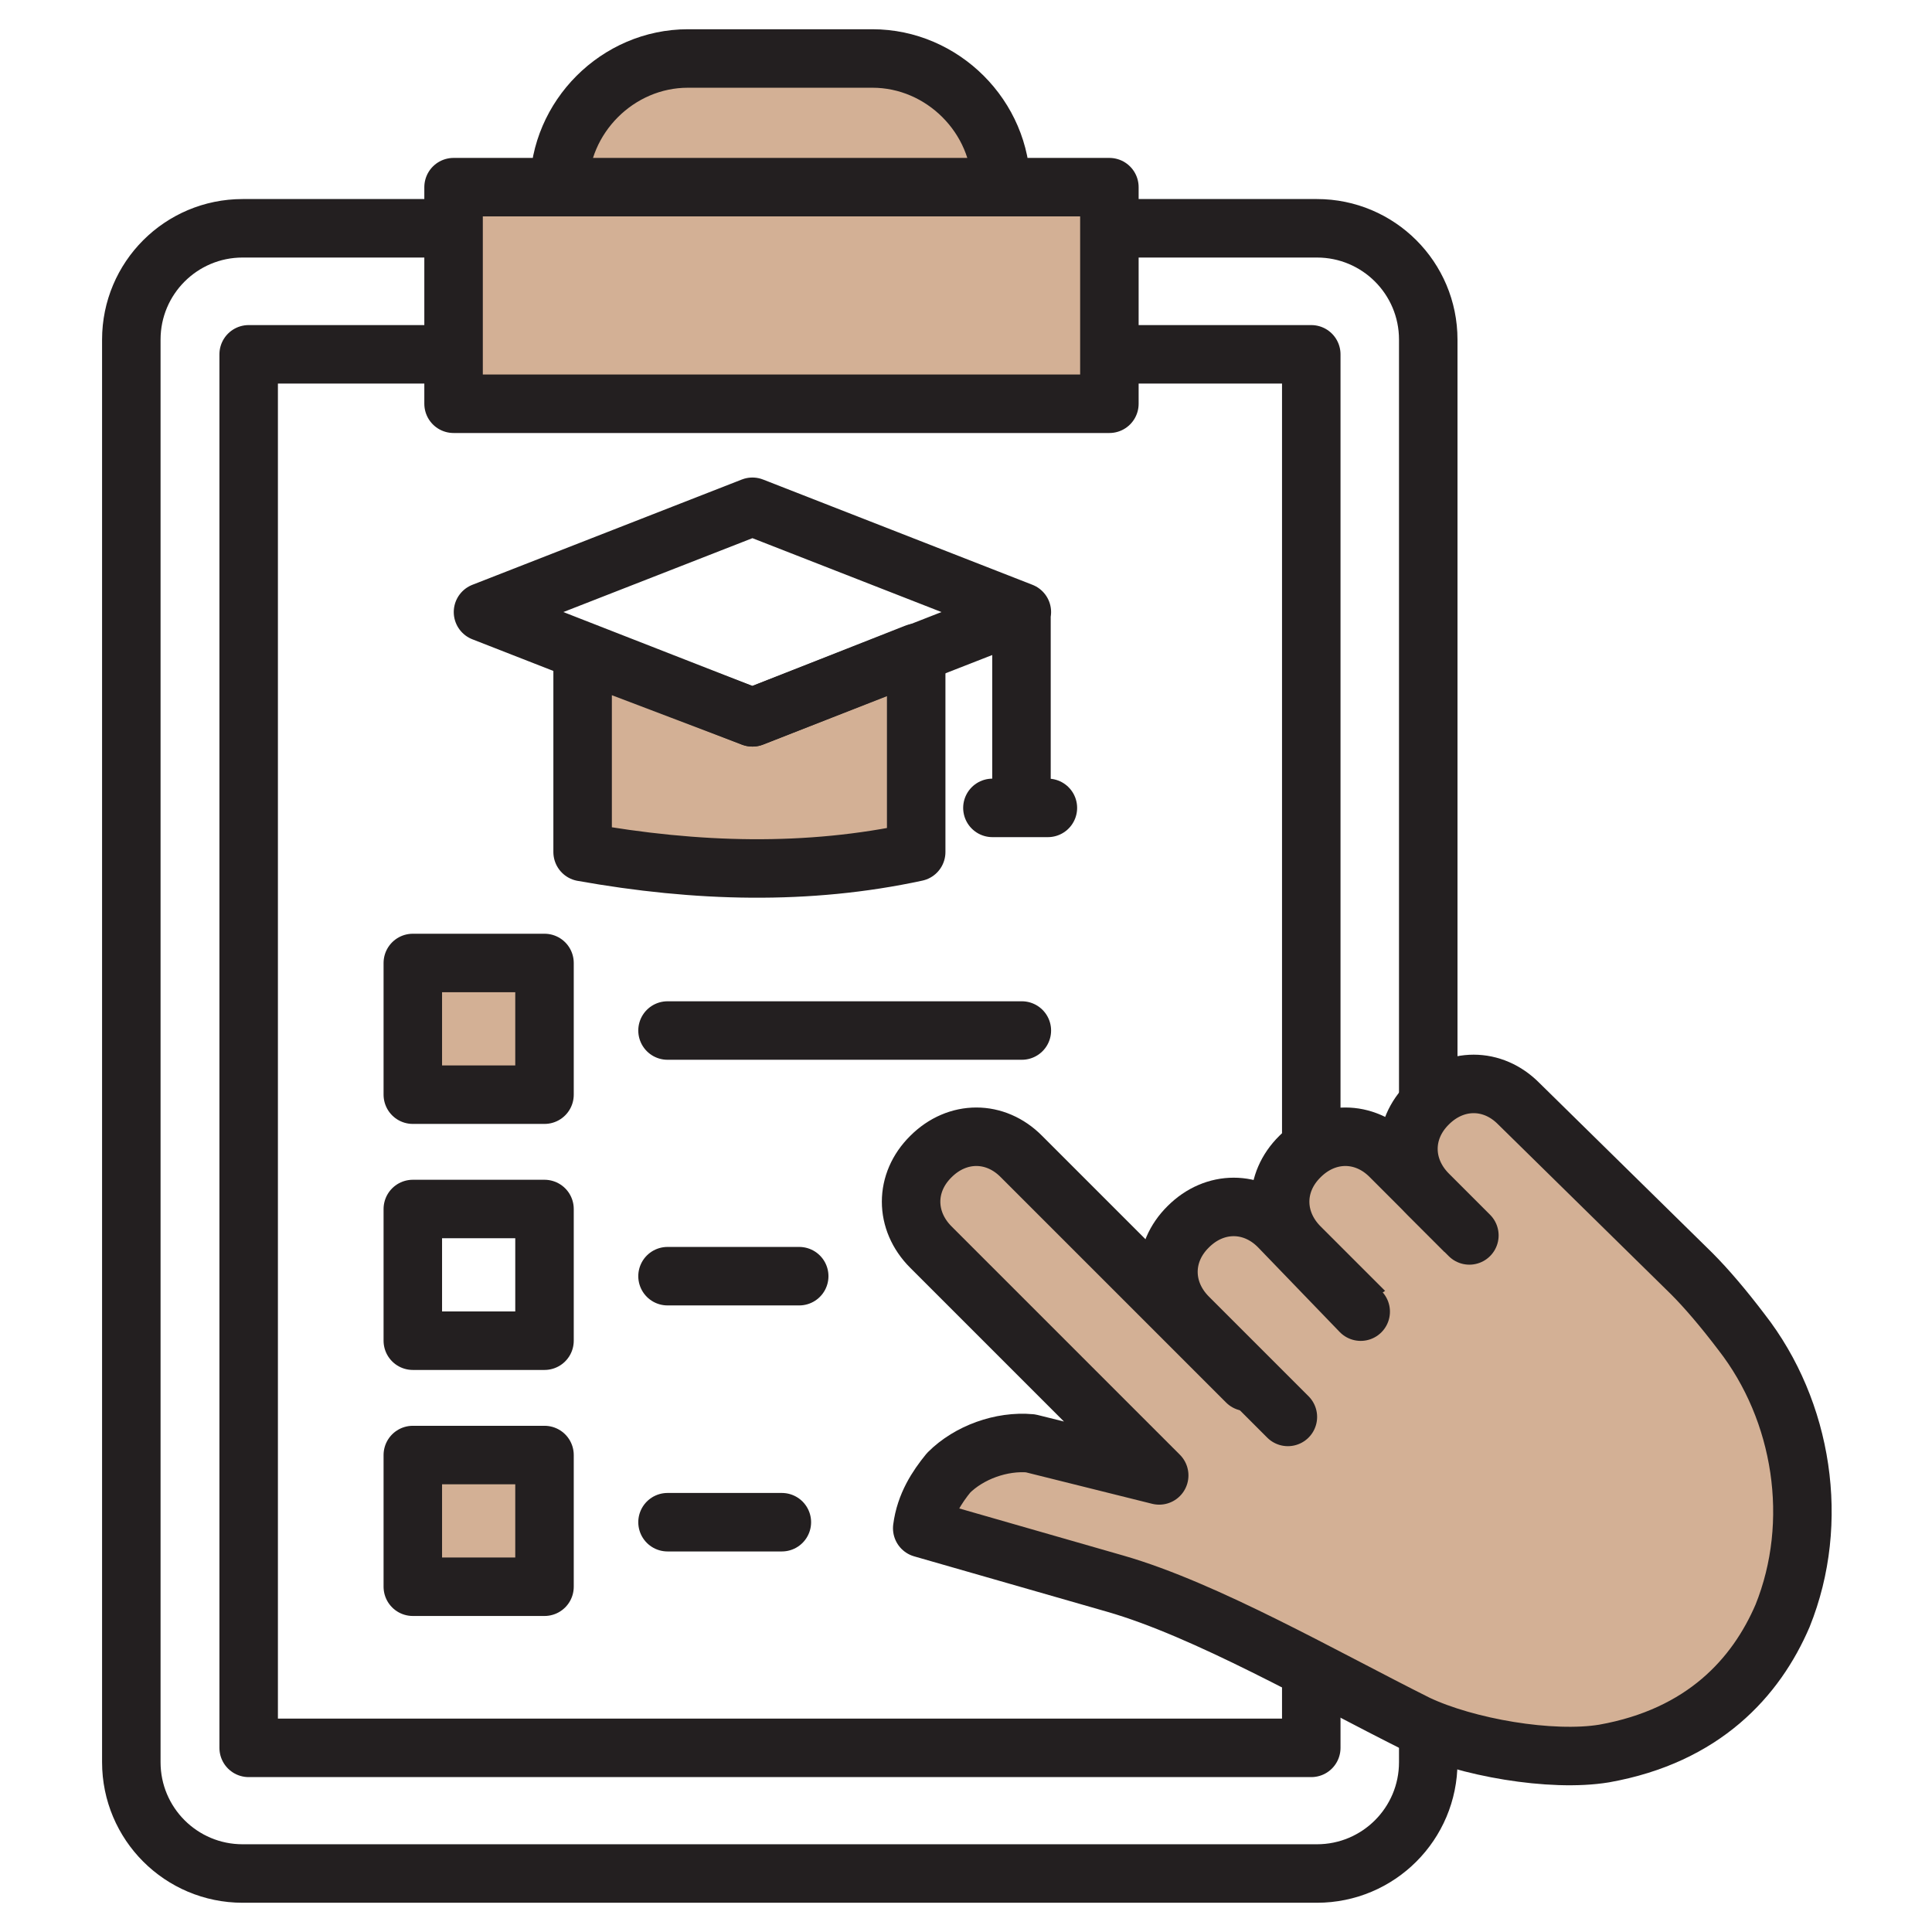 <svg id="Layer_1" data-name="Layer 1" xmlns="http://www.w3.org/2000/svg" version="1.1" viewBox="0 0 512 512"><defs><style>.cls-1{fill:#ef6561}.cls-1,.cls-2,.cls-3{stroke:#231f20;stroke-linecap:round;stroke-linejoin:round;stroke-width:15.5px}.cls-2{fill:none}.cls-3{fill:#d3b095}</style></defs><path class="cls-2" d="M126.4 60.5H64.3C48 60.5 34.8 73.7 34.8 90v377c0 16.3 13.2 29.5 29.5 29.5H349c16.3 0 29.5-13.2 29.5-29.5V90c0-16.3-13.2-29.5-29.5-29.5h-62.1"/><path class="cls-2" d="M120.2 93.9H65.9v369.3h281.6V93.9h-54.3"/><path class="cls-3" d="M120.2 49.6H294V107H120.2V49.6ZM265.3 49.6c0-18.6-15.5-34.1-34.1-34.1h-48.9c-18.6 0-34.1 15.5-34.1 34.1h117.1ZM365.4 351.4l-20.9-20.9c-7-7-7-17.1 0-24 7-7 17.1-7 24 0l20.9 20.9"/><path class="cls-3" d="m389.4 327.4-10.9-10.9c-7-7-7-17.1 0-24 7-7 17.1-7 24 0l45.8 45c3.9 3.9 8.5 9.3 13.2 15.5 16.3 20.9 20.9 50.4 10.9 75.2-7 16.3-20.9 31.8-47.3 36.5-14 2.3-36.5-1.6-49.6-7.8-24.8-12.4-55.9-30.3-79.9-37.2L244.4 405c.8-6.2 3.9-10.9 7-14.7 5.4-5.4 14-8.5 21.7-7.8l34.1 8.5-60.5-60.5c-7-7-7-17.1 0-24 7-7 17.1-7 24 0l59.7 59.7"/><path class="cls-3" d="m341.3 375.5-26.4-26.4c-7-7-7-17.1 0-24 7-7 17.1-7 24 0l21.7 22.5M242.8 173v52.8c-28.7 6.2-58.2 5.4-88.4 0V173l45 17.1 43.4-17.1Z"/><path class="cls-2" d="M270.7 163.7v48.9M199.4 190.1 128 162.2l71.4-27.9 71.4 27.9-71.4 27.9Z"/><path class="cls-1" d="M263 214.1h14.7"/><path class="cls-3" d="M109.4 255.2h34.9v34.9h-34.9v-34.9Z"/><path class="cls-2" d="M109.4 320.4h34.9v34.9h-34.9v-34.9Z"/><path class="cls-3" d="M109.4 385.6h34.9v34.9h-34.9v-34.9Z"/><path class="cls-1" d="M176.9 273.1h93.9M176.9 338.2h34.9M176.9 403.4h30.3"/></svg>
